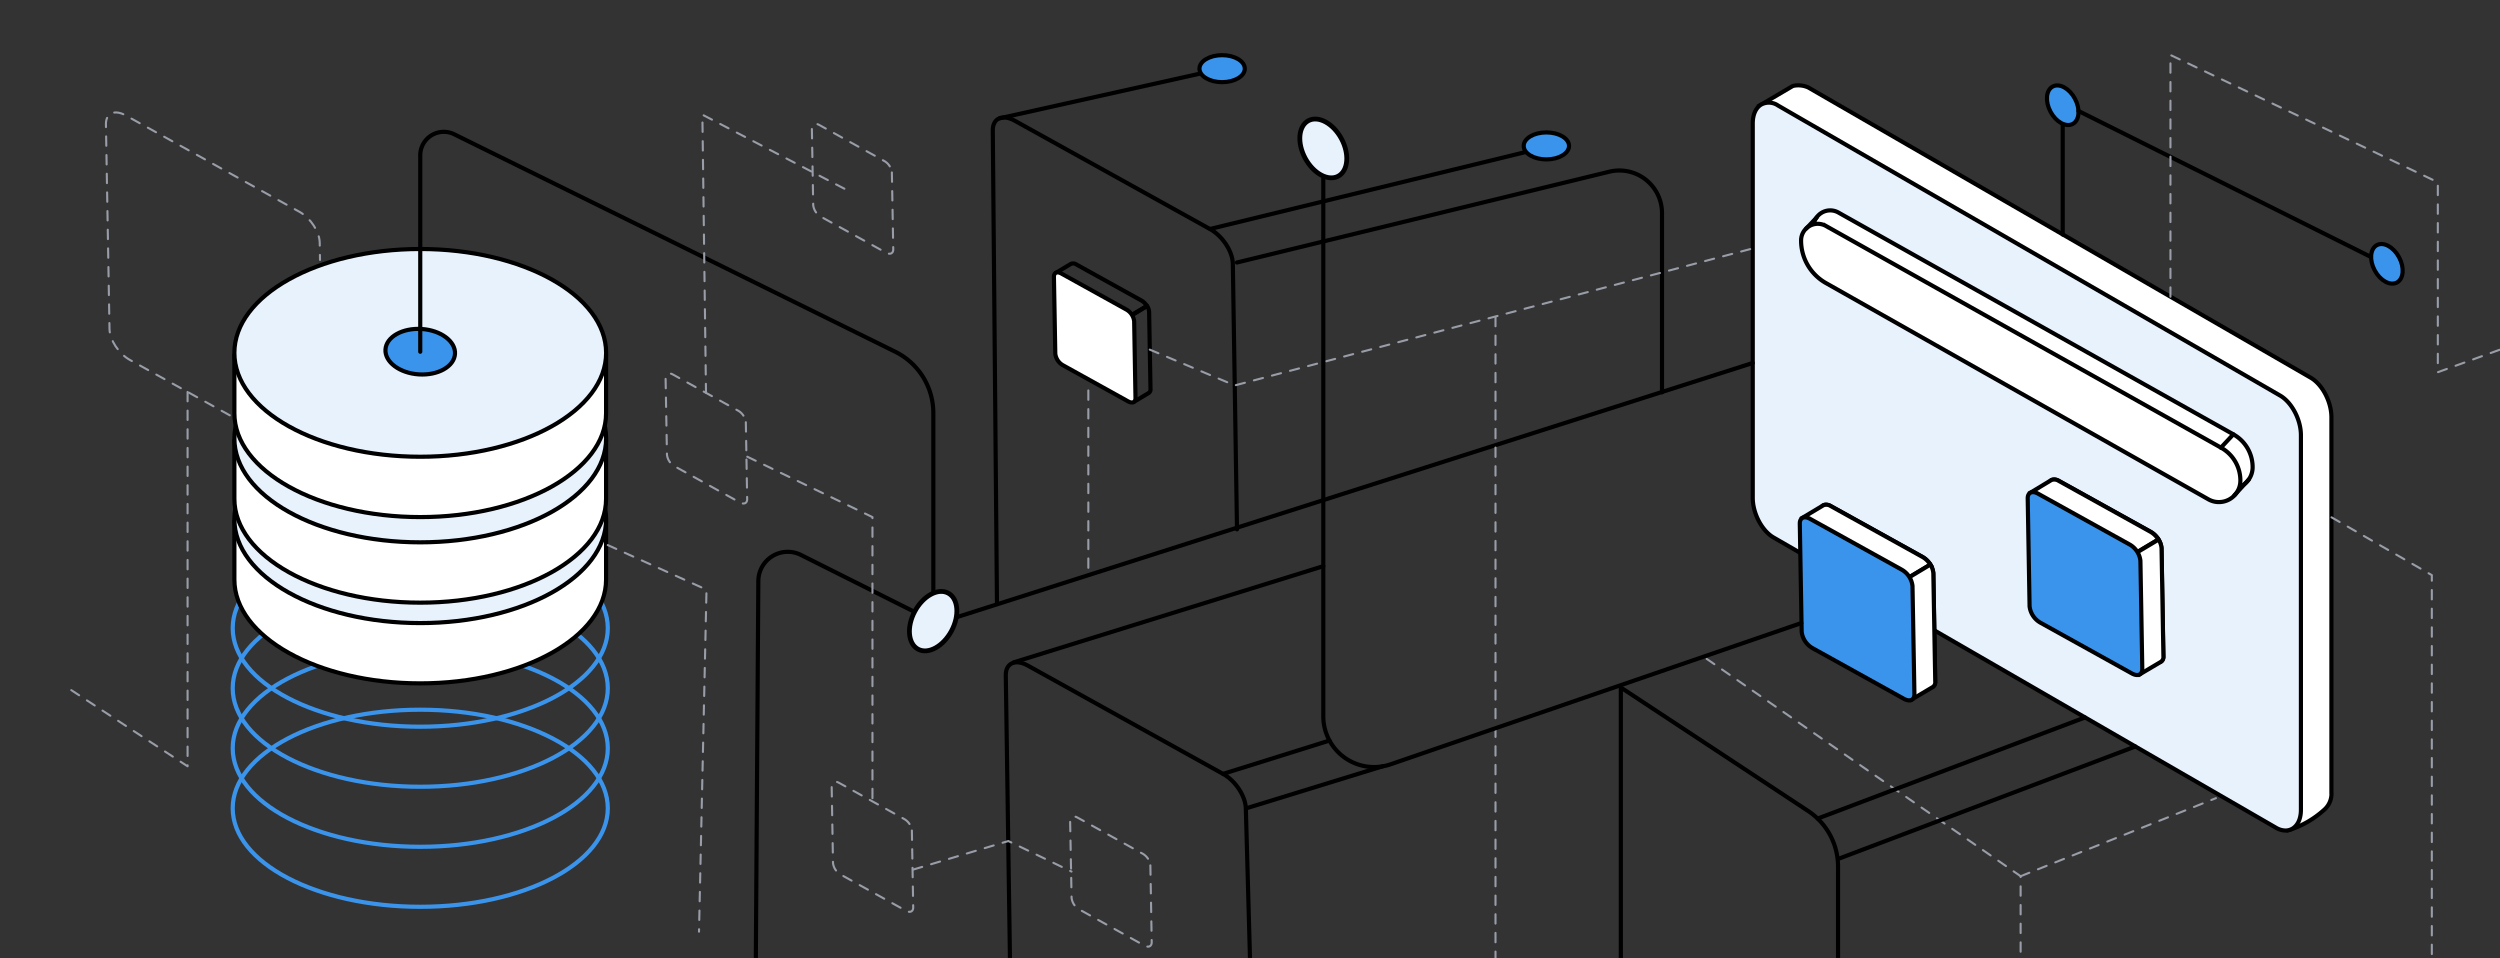 <svg xmlns="http://www.w3.org/2000/svg" width="600" height="230" viewBox="0 0 600 230">
  <rect x="0" y="0" width="600" height="230" fill="#333333" stroke="none"/>
  <defs>
    <style>
      .cls-1, .cls-4, .cls-6 {
        fill: #e8f2fc;
      }

      .cls-1, .cls-3, .cls-4, .cls-5, .cls-6, .cls-7, .cls-8 {
        stroke: #000;
      }

      .cls-1, .cls-2, .cls-3, .cls-4, .cls-5, .cls-6, .cls-7, .cls-8, .cls-9 {
        stroke-linecap: round;
      }

      .cls-1, .cls-5, .cls-6, .cls-8, .cls-9 {
        stroke-linejoin: round;
      }

      .cls-1 {
        stroke-width: 1.15px;
      }

      .cls-2, .cls-8, .cls-9 {
        fill: none;
      }

      .cls-2 {
        stroke: #3b94ec;
      }

      .cls-2, .cls-3, .cls-4, .cls-7 {
        stroke-miterlimit: 10;
      }

      .cls-3, .cls-5 {
        fill: #fff;
      }

      .cls-7 {
        fill: #3b94ec;
      }

      .cls-9 {
        stroke: #989da8;
        stroke-width: 0.5px;
        stroke-dasharray: 2.24;
      }
    </style>
  </defs>
  <g id="Layer_3" data-name="Layer 3">
    <ellipse class="cls-1" cx="317.59" cy="35.62" rx="4.94" ry="7.56" transform="translate(20.97 154.57) rotate(-28.25)"/>
  </g>
  <g id="Layer_8" data-name="Layer 8">
    <ellipse class="cls-2" cx="100.86" cy="150.76" rx="45.01" ry="23.65"/>
    <ellipse class="cls-2" cx="100.86" cy="165.17" rx="45.01" ry="23.65"/>
    <ellipse class="cls-2" cx="100.86" cy="179.58" rx="45.01" ry="23.65"/>
    <ellipse class="cls-2" cx="100.86" cy="193.98" rx="45.01" ry="23.65"/>
    <g>
      <path class="cls-3" d="M549,199.29l-4.2-2.69-5.7-3.31-112-64.81c-2.81-1.62-5-5.8-5-9.51l-.47-83.72.47-9.81.55-.32,7.55-4.44.27-.09A5.86,5.86,0,0,1,434,21L554.54,90.63c2.82,1.62,5,5.8,5,9.51v89.92a5.12,5.12,0,0,1-1.81,4.35,22.73,22.73,0,0,1-8,4.68Z"/>
      <path class="cls-4" d="M548.52,199.33a4.62,4.62,0,0,1-2.29-.68L425.66,129c-2.81-1.62-5-5.8-5-9.51V29.61c0-2.12.75-3.77,2.06-4.53a3.87,3.87,0,0,1,4,.24L547.22,94.93c2.82,1.63,5,5.8,5,9.51v89.93c0,2.11-.75,3.76-2.06,4.52A3.33,3.33,0,0,1,548.52,199.33Z"/>
      <g>
        <path class="cls-3" d="M435.25,54.53h0a11.71,11.71,0,0,0,5.94,10.18l91.75,51.91a5.15,5.15,0,0,0,7.69-4.48h0a9,9,0,0,0-4.63-7.9L441.2,51A4,4,0,0,0,435.25,54.53Z"/>
        <path class="cls-3" d="M432.26,57.74h0a11.71,11.71,0,0,0,5.94,10.18L530,119.83a5.15,5.15,0,0,0,7.69-4.48h0a9,9,0,0,0-4.63-7.9l-94.8-53.2A4,4,0,0,0,432.26,57.74Z"/>
        <line class="cls-3" x1="536" y1="104.24" x2="533.01" y2="107.45"/>
        <line class="cls-3" x1="536.27" y1="118.85" x2="539.71" y2="115.08"/>
        <line class="cls-3" x1="433.49" y1="54.85" x2="436.01" y2="52.19"/>
      </g>
    </g>
  </g>
  <g id="Layer_5" data-name="Layer 5">
    <g>
      <path class="cls-5" d="M56.25,125.09v14c0,13.76,20,24.92,44.61,24.92s44.6-11.16,44.6-24.92v-14"/>
      <ellipse class="cls-6" cx="100.86" cy="124.61" rx="44.61" ry="24.93"/>
      <path class="cls-5" d="M56.25,105.71v14c0,13.77,20,24.93,44.61,24.93s44.6-11.16,44.6-24.93v-14"/>
      <ellipse class="cls-6" cx="100.86" cy="105.23" rx="44.61" ry="24.93"/>
      <path class="cls-5" d="M56.25,85.17v14c0,13.77,20,24.93,44.61,24.93s44.6-11.16,44.6-24.93v-14"/>
      <ellipse class="cls-6" cx="100.86" cy="84.69" rx="44.61" ry="24.93"/>
      <ellipse class="cls-7" cx="100.86" cy="84.41" rx="5.46" ry="8.36" transform="translate(10.03 179.53) rotate(-86.25)"/>
    </g>
    <path class="cls-8" d="M100.86,84.41V37.29A5.65,5.65,0,0,1,109,32.22L214.78,84.38A16.42,16.42,0,0,1,224,99.12v50l-31.73-15.91A7.06,7.06,0,0,0,182,139.43L181.4,230"/>
    <ellipse class="cls-1" cx="223.95" cy="149.08" rx="7.64" ry="4.99" transform="translate(-13.37 275.79) rotate(-61.75)"/>
    <g>
      <path class="cls-3" d="M518.76,131.55l.45,25.95c0,1.38-1.08,1.87-2.48,1.1l-22-12.21a5.21,5.21,0,0,1-2.57-3.9l-.45-25.95c0-1.38,1.09-1.87,2.48-1.1l22,12.21A5.16,5.16,0,0,1,518.76,131.55Z"/>
      <path class="cls-3" d="M487.29,118.25l13.1,21.81-7.53,4.52L505.45,137,518,129.46a5.33,5.33,0,0,0-1.85-1.81l-22-12.21a2,2,0,0,0-1.82-.23h0Z"/>
      <path class="cls-3" d="M513.5,161.87l5.06-3h0a1.35,1.35,0,0,0,.66-1.33l-.45-25.95a4.23,4.23,0,0,0-.72-2.09L505.45,137l7.84-4.71-12.9,7.75Z"/>
      <path class="cls-7" d="M513.7,134.59l.45,25.95c0,1.38-1.08,1.87-2.48,1.1l-22-12.21a5.21,5.21,0,0,1-2.57-3.9l-.45-25.95c0-1.38,1.09-1.87,2.48-1.1l22,12.21A5.16,5.16,0,0,1,513.7,134.59Z"/>
    </g>
    <path class="cls-3" d="M464,137.59l.45,25.95c0,1.38-1.08,1.88-2.48,1.1l-22-12.2a5.23,5.23,0,0,1-2.57-3.9l-.45-25.95c0-1.38,1.09-1.88,2.48-1.1l22,12.2A5.18,5.18,0,0,1,464,137.59Z"/>
    <path class="cls-3" d="M432.54,124.29l13.1,21.81-7.53,4.53,12.59-7.56,12.59-7.57a5.42,5.42,0,0,0-1.85-1.81l-22-12.2a2,2,0,0,0-1.82-.23h0Z"/>
    <path class="cls-3" d="M458.75,167.92l5.06-3h0a1.34,1.34,0,0,0,.65-1.33L464,137.59a4.23,4.23,0,0,0-.72-2.09l-12.59,7.57,7.84-4.72-12.9,7.75Z"/>
    <path class="cls-7" d="M459,140.63l.46,26c0,1.38-1.09,1.87-2.49,1.1l-22-12.2a5.23,5.23,0,0,1-2.57-3.9l-.45-26c0-1.38,1.09-1.88,2.48-1.1l22,12.2A5.18,5.18,0,0,1,459,140.63Z"/>
    <line class="cls-8" x1="229.5" y1="148.16" x2="420.64" y2="87.12"/>
    <ellipse class="cls-7" cx="495.05" cy="25.25" rx="3.32" ry="5.09" transform="translate(47.02 237.33) rotate(-28.25)"/>
    <line class="cls-7" x1="498.83" y1="26.63" x2="569.06" y2="61.69"/>
    <ellipse class="cls-7" cx="572.85" cy="63.31" rx="3.32" ry="5.09" transform="translate(38.27 278.69) rotate(-28.25)"/>
    <path class="cls-8" d="M242.39,230l-1-67.92c-.05-2.93,2.31-4,5.28-2.34l46.86,26c3,1.64,5.41,5.36,5.47,8.29l1,36"/>
    <line class="cls-8" x1="243.3" y1="158.96" x2="317.59" y2="135.88"/>
    <line class="cls-8" x1="331.84" y1="183.91" x2="299.04" y2="194.01"/>
    <line class="cls-8" x1="293.57" y1="185.72" x2="319.07" y2="177.73"/>
    <path class="cls-9" d="M276.09,207.69l.32,18.45c0,1-.77,1.34-1.77.79L259,218.25a3.68,3.68,0,0,1-1.82-2.78L256.83,197c0-1,.78-1.33,1.77-.78l15.66,8.68A3.7,3.7,0,0,1,276.09,207.69Z"/>
    <g>
      <path class="cls-8" d="M253.41,65.48,262.73,81l-5.35,3.22,8.95-5.38,8.95-5.38A3.84,3.84,0,0,0,274,72.16l-15.66-8.68a1.41,1.41,0,0,0-1.3-.16h0Z"/>
      <path class="cls-8" d="M272.05,96.5l3.6-2.16h0a1,1,0,0,0,.47-1l-.33-18.45a2.87,2.87,0,0,0-.51-1.49l-8.95,5.38,5.58-3.35L262.73,81Z"/>
      <path class="cls-5" d="M272.2,77.1l.32,18.45c0,1-.77,1.33-1.77.78l-15.66-8.68a3.66,3.66,0,0,1-1.82-2.77l-.33-18.45c0-1,.78-1.34,1.77-.79l15.66,8.68A3.72,3.72,0,0,1,272.2,77.1Z"/>
    </g>
    <path class="cls-8" d="M239.27,144.56l-1-113.24c-.05-2.94,2.32-4,5.28-2.34l46.86,26c3,1.65,5.42,5.36,5.47,8.3l1,63.76"/>
    <line class="cls-8" x1="239.95" y1="28.38" x2="293.31" y2="16.48"/>
    <line class="cls-8" x1="290.44" y1="54.95" x2="369.71" y2="35.62"/>
    <path class="cls-8" d="M296.87,63l89.36-21.79a10.23,10.23,0,0,1,12.65,9.94v43"/>
    <ellipse class="cls-7" cx="371.13" cy="35.02" rx="5.44" ry="3.24"/>
    <ellipse class="cls-7" cx="293.31" cy="16.48" rx="5.44" ry="3.24"/>
    <path class="cls-9" d="M214.05,41.39l.33,18.46c0,1-.78,1.33-1.77.78L197,52a3.7,3.7,0,0,1-1.83-2.77l-.32-18.46c0-1,.77-1.33,1.77-.78l15.66,8.68A3.66,3.66,0,0,1,214.05,41.39Z"/>
    <path class="cls-9" d="M179,101.34l.32,18.46c0,1-.78,1.33-1.77.78l-15.66-8.68a3.66,3.66,0,0,1-1.82-2.78l-.33-18.45c0-1,.78-1.33,1.77-.78l15.66,8.68A3.7,3.7,0,0,1,179,101.34Z"/>
    <path class="cls-9" d="M218.85,199.33l.32,18.46c0,1-.77,1.33-1.76.78l-15.66-8.68a3.7,3.7,0,0,1-1.83-2.77l-.32-18.46c0-1,.77-1.33,1.76-.78L217,196.56A3.68,3.68,0,0,1,218.85,199.33Z"/>
    <path class="cls-9" d="M55.15,99.68l-24-13.31c-2.64-1.47-4.82-4.78-4.87-7.4l-.86-49.2c0-2.62,2.07-3.55,4.71-2.09l17.56,9.73L52.32,40,71.86,50.83c2.64,1.46,4.82,4.77,4.87,7.39l.07,4.16"/>
    <polyline class="cls-9" points="202.65 45.29 168.57 27.52 169.44 94.27"/>
    <polyline class="cls-9" points="179.35 109.61 209.39 124.11 209.39 192.33"/>
    <polyline class="cls-9" points="219.17 208.7 242 201.85 257.16 209.18"/>
    <line class="cls-9" x1="261.2" y1="93.71" x2="261.2" y2="138.03"/>
    <polyline class="cls-9" points="45.02 94.07 45.02 183.91 16.4 165.17"/>
    <polyline class="cls-9" points="275.95 83.91 296.35 92.5 420.64 59.63"/>
    <line class="cls-9" x1="358.92" y1="76.06" x2="358.92" y2="230"/>
    <polyline class="cls-9" points="559.57 124.16 583.64 138.03 583.64 234.42"/>
    <polyline class="cls-9" points="409.6 158.13 484.95 210.29 484.95 234.42"/>
    <line class="cls-9" x1="484.95" y1="210.29" x2="531.82" y2="191.56"/>
    <polyline class="cls-9" points="520.91 71.21 520.91 13.2 585.08 43.74 585.08 89.33 600 83.91"/>
    <polyline class="cls-9" points="145.86 130.82 169.56 141.52 167.76 223.6"/>
  </g>
  <g id="Layer_9" data-name="Layer 9">
    <path class="cls-8" d="M432.3,149.54l-98.66,33.93a12.2,12.2,0,0,1-16.05-11.57V42.62"/>
    <path class="cls-8" d="M441.13,238.69V208a16,16,0,0,0-7.22-13.39L389,165V235.9"/>
    <line class="cls-8" x1="495.05" y1="56.28" x2="495.05" y2="30.08"/>
    <line class="cls-8" x1="436.25" y1="196.45" x2="500.39" y2="172.19"/>
    <line class="cls-8" x1="441.13" y1="206.15" x2="512.47" y2="179.16"/>
  </g>
</svg>
